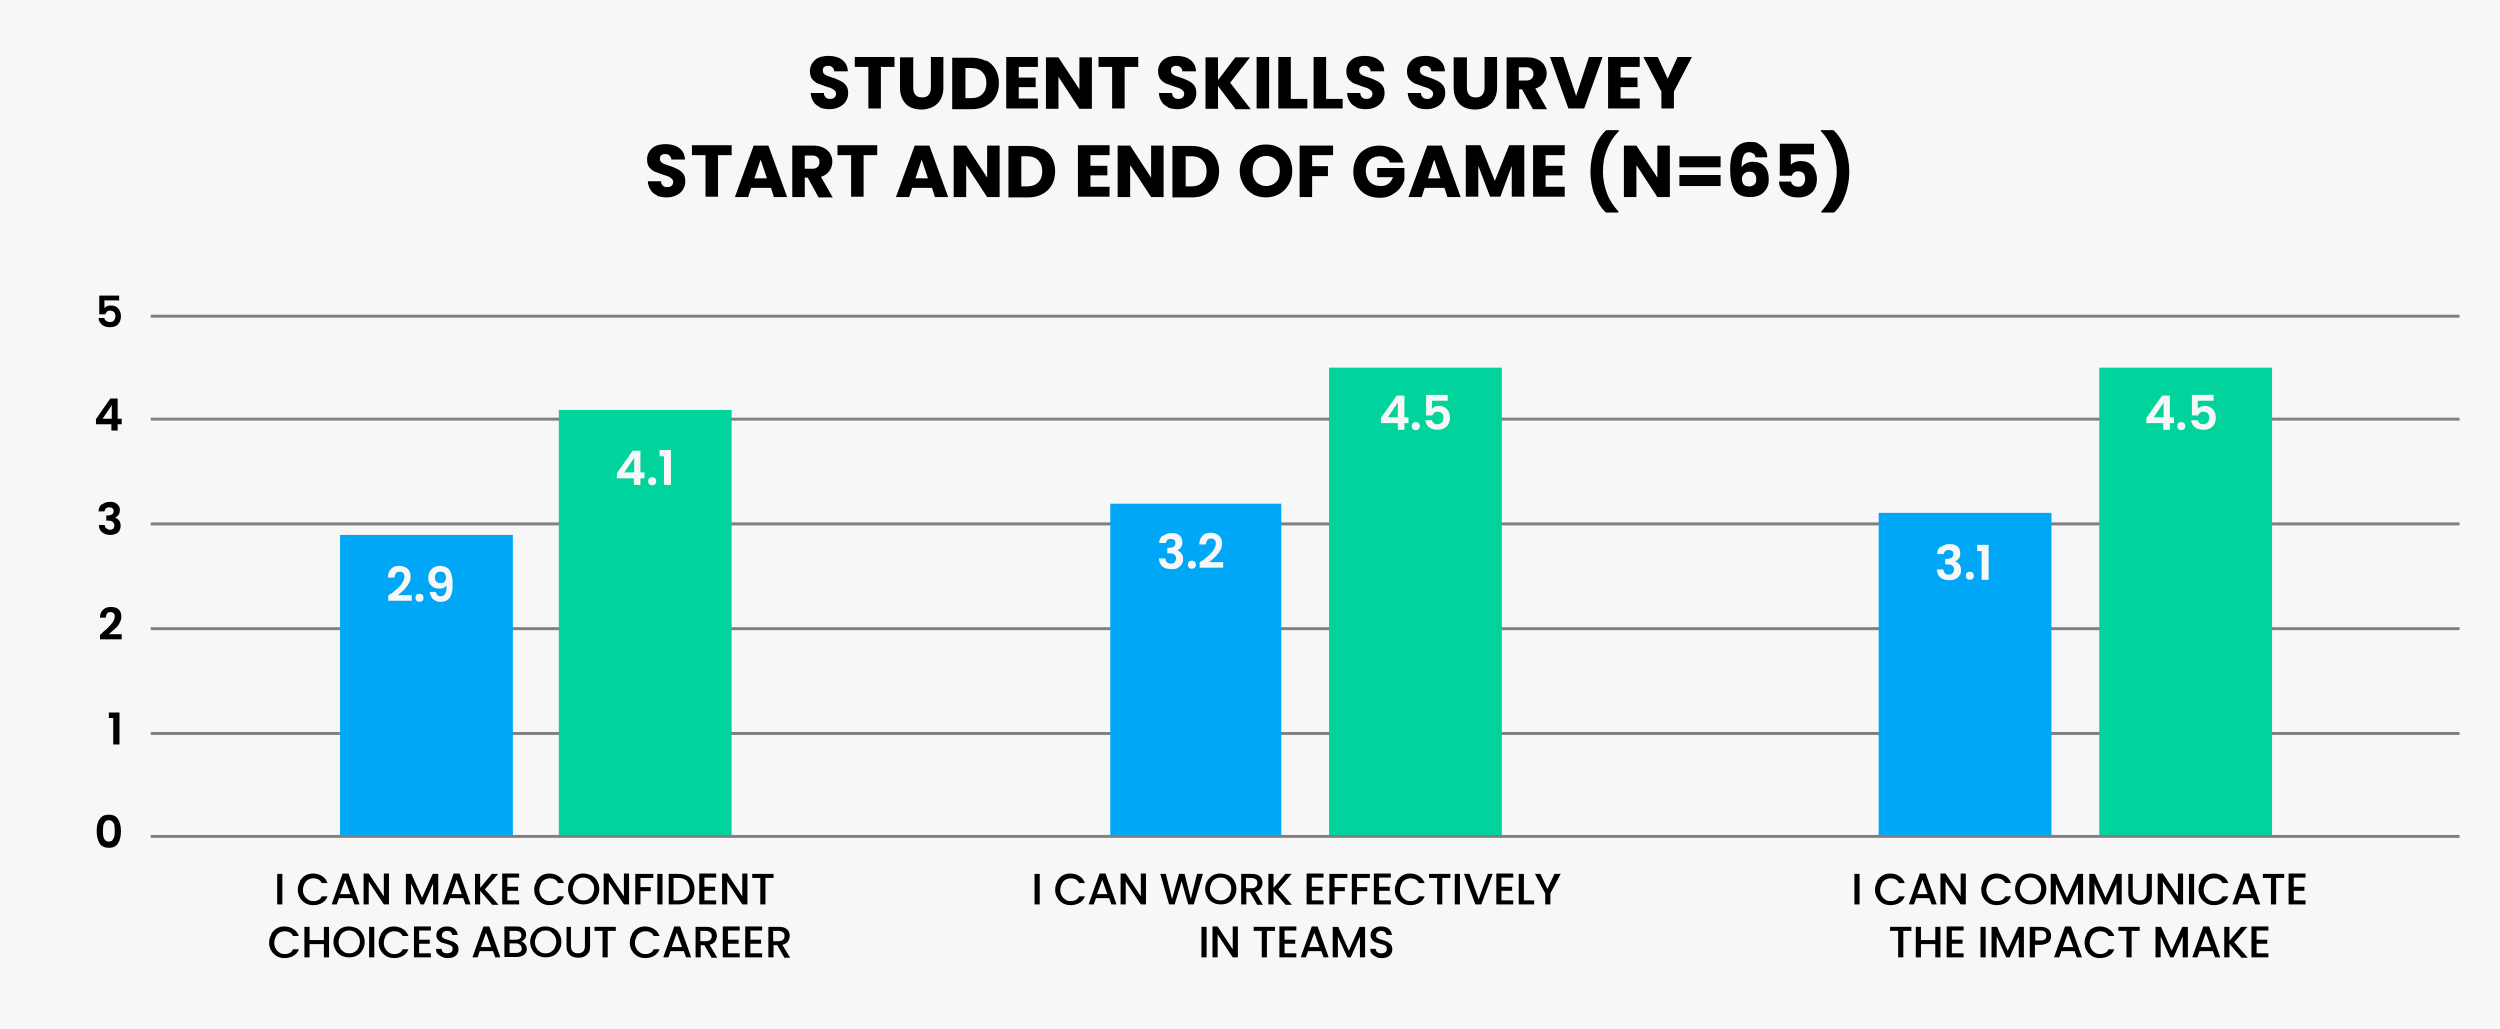 <svg width="680" height="280" viewBox="0 0 680 280" fill="none" xmlns="http://www.w3.org/2000/svg">
<rect x="0" y="0" width="680" height="280" fill="#333333" stroke="none"/>
<g clip-path="url(#clip0_179_6023)">
<path d="M680 0H0V280H680V0Z" fill="#F7F7F7"/>
<path d="M223.2 29.2C222.4 28.9 221.7 28.4 221.3 27.7C220.8 27 220.6 26.3 220.5 25.3H224.1C224.1 25.8 224.3 26.2 224.6 26.5C224.9 26.8 225.3 26.9 225.8 26.9C226.3 26.9 226.7 26.8 227 26.5C227.3 26.2 227.4 25.9 227.4 25.5C227.4 25.1 227.3 24.9 227 24.6C226.8 24.4 226.5 24.2 226.1 24C225.8 23.9 225.3 23.7 224.6 23.5C223.7 23.2 223 22.9 222.4 22.7C221.8 22.4 221.3 22 220.9 21.5C220.5 21 220.3 20.2 220.3 19.4C220.3 18.1 220.8 17.1 221.7 16.3C222.6 15.5 223.9 15.2 225.4 15.2C226.9 15.2 228.2 15.6 229.1 16.3C230 17 230.6 18.1 230.6 19.4H226.9C226.9 18.9 226.7 18.6 226.4 18.3C226.1 18 225.7 17.9 225.2 17.9C224.7 17.9 224.5 18 224.2 18.2C223.9 18.4 223.8 18.7 223.8 19.2C223.8 19.7 224 20 224.4 20.3C224.8 20.6 225.5 20.8 226.4 21.1C227.3 21.4 228 21.7 228.6 22C229.2 22.3 229.7 22.7 230.1 23.2C230.5 23.7 230.7 24.4 230.7 25.3C230.7 26.2 230.5 26.8 230.1 27.5C229.7 28.2 229.1 28.7 228.3 29.1C227.5 29.5 226.6 29.7 225.6 29.7C224.6 29.7 223.7 29.5 222.8 29.2H223.2Z" fill="black"/>
<path d="M243.3 15.5V18.2H239.6V29.5H236.2V18.2H232.5V15.5H243.4H243.3Z" fill="black"/>
<path d="M248.4 15.5V23.9C248.4 24.7 248.6 25.4 249 25.8C249.4 26.3 250 26.5 250.8 26.5C251.6 26.5 252.2 26.3 252.6 25.8C253 25.3 253.2 24.7 253.2 23.9V15.5H256.6V23.9C256.6 25.2 256.3 26.2 255.8 27.1C255.3 28 254.6 28.6 253.7 29.1C252.8 29.5 251.8 29.8 250.7 29.8C249.6 29.8 248.6 29.6 247.7 29.2C246.8 28.8 246.1 28.1 245.6 27.2C245.1 26.3 244.8 25.3 244.8 24V15.6H248.2L248.4 15.5Z" fill="black"/>
<path d="M268.2 16.4C269.3 17 270.2 17.8 270.8 18.9C271.4 20 271.7 21.2 271.7 22.6C271.7 24 271.4 25.2 270.8 26.3C270.2 27.4 269.3 28.2 268.2 28.8C267.1 29.4 265.8 29.7 264.3 29.7H259V15.7H264.3C265.8 15.7 267.1 16 268.2 16.6V16.4ZM267.2 25.6C267.9 24.9 268.3 23.9 268.3 22.6C268.3 21.3 267.9 20.3 267.2 19.6C266.5 18.9 265.5 18.5 264.2 18.5H262.6V26.7H264.2C265.5 26.7 266.5 26.3 267.2 25.6Z" fill="black"/>
<path d="M277.1 18.3V21.1H281.7V23.7H277.1V26.8H282.3V29.5H273.7V15.5H282.3V18.2H277.1V18.3Z" fill="black"/>
<path d="M297 29.6H293.6L287.9 20.9V29.6H284.5V15.6H287.9L293.6 24.3V15.6H297V29.6Z" fill="black"/>
<path d="M309.6 15.5V18.2H305.9V29.5H302.5V18.2H298.8V15.5H309.7H309.6Z" fill="black"/>
<path d="M317.9 29.2C317.1 28.9 316.4 28.4 316 27.7C315.5 27 315.3 26.3 315.2 25.3H318.8C318.8 25.8 319 26.2 319.3 26.5C319.6 26.8 320 26.9 320.5 26.9C321 26.9 321.4 26.8 321.7 26.5C322 26.2 322.1 25.9 322.1 25.5C322.1 25.1 322 24.9 321.7 24.6C321.5 24.4 321.2 24.2 320.8 24C320.5 23.9 320 23.7 319.3 23.5C318.4 23.2 317.7 22.9 317.1 22.7C316.5 22.4 316 22 315.6 21.5C315.2 21 315 20.2 315 19.4C315 18.1 315.5 17.1 316.4 16.3C317.3 15.5 318.6 15.2 320.1 15.2C321.6 15.2 322.9 15.6 323.8 16.3C324.7 17 325.3 18.1 325.3 19.4H321.6C321.6 18.9 321.4 18.6 321.1 18.3C320.8 18 320.4 17.9 319.9 17.9C319.4 17.9 319.2 18 318.9 18.2C318.6 18.4 318.5 18.7 318.5 19.2C318.5 19.7 318.7 20 319.1 20.3C319.5 20.6 320.2 20.8 321.1 21.1C322 21.4 322.7 21.7 323.3 22C323.9 22.3 324.4 22.7 324.8 23.2C325.2 23.7 325.4 24.4 325.4 25.3C325.4 26.2 325.2 26.8 324.8 27.5C324.4 28.2 323.8 28.7 323 29.1C322.2 29.5 321.3 29.7 320.3 29.7C319.3 29.7 318.4 29.5 317.5 29.2H317.9Z" fill="black"/>
<path d="M336 29.6L331.3 23.4V29.6H327.9V15.6H331.3V21.8L336 15.6H340L334.6 22.5L340.2 29.7H336V29.6Z" fill="black"/>
<path d="M345.2 15.5V29.5H341.8V15.5H345.2Z" fill="black"/>
<path d="M351.1 26.9H355.6V29.5H347.7V15.5H351.1V26.9Z" fill="black"/>
<path d="M360.7 26.9H365.2V29.5H357.3V15.5H360.7V26.9Z" fill="black"/>
<path d="M369.1 29.2C368.3 28.9 367.6 28.4 367.2 27.7C366.7 27 366.5 26.3 366.4 25.3H370C370 25.8 370.2 26.2 370.5 26.5C370.8 26.8 371.2 26.9 371.7 26.9C372.2 26.9 372.6 26.8 372.9 26.5C373.2 26.2 373.3 25.9 373.3 25.5C373.3 25.1 373.2 24.9 372.9 24.6C372.7 24.4 372.4 24.2 372 24C371.7 23.9 371.2 23.7 370.5 23.5C369.6 23.2 368.9 22.9 368.3 22.7C367.7 22.4 367.2 22 366.8 21.5C366.4 21 366.2 20.2 366.2 19.4C366.2 18.1 366.7 17.1 367.6 16.3C368.5 15.5 369.8 15.2 371.3 15.2C372.8 15.2 374.1 15.6 375 16.3C375.9 17 376.5 18.1 376.5 19.4H372.8C372.8 18.9 372.6 18.6 372.3 18.3C372 18 371.6 17.9 371.1 17.9C370.6 17.9 370.4 18 370.1 18.2C369.8 18.4 369.7 18.7 369.7 19.2C369.7 19.7 369.9 20 370.3 20.3C370.7 20.6 371.4 20.8 372.3 21.1C373.2 21.4 373.9 21.7 374.5 22C375.1 22.3 375.6 22.7 376 23.2C376.4 23.7 376.6 24.4 376.6 25.3C376.6 26.2 376.4 26.8 376 27.5C375.6 28.2 375 28.7 374.2 29.1C373.4 29.5 372.5 29.7 371.5 29.7C370.5 29.7 369.6 29.5 368.7 29.2H369.1Z" fill="black"/>
<path d="M385.6 29.2C384.8 28.9 384.1 28.4 383.7 27.7C383.2 27 383 26.3 382.9 25.3H386.5C386.5 25.8 386.7 26.2 387 26.5C387.3 26.8 387.7 26.9 388.2 26.9C388.7 26.9 389.1 26.8 389.4 26.5C389.7 26.2 389.8 25.9 389.8 25.5C389.8 25.1 389.7 24.9 389.4 24.6C389.2 24.4 388.9 24.2 388.5 24C388.2 23.9 387.7 23.7 387 23.5C386.1 23.2 385.4 22.9 384.8 22.7C384.2 22.4 383.7 22 383.3 21.5C382.9 21 382.7 20.2 382.7 19.4C382.7 18.1 383.2 17.1 384.1 16.3C385 15.5 386.3 15.2 387.8 15.2C389.3 15.2 390.6 15.6 391.5 16.3C392.4 17 393 18.1 393 19.4H389.3C389.3 18.9 389.1 18.6 388.8 18.3C388.5 18 388.1 17.9 387.6 17.9C387.1 17.9 386.9 18 386.6 18.2C386.3 18.4 386.2 18.7 386.2 19.2C386.2 19.7 386.4 20 386.8 20.3C387.2 20.6 387.9 20.8 388.8 21.1C389.7 21.4 390.4 21.7 391 22C391.6 22.3 392.1 22.7 392.5 23.2C392.9 23.7 393.1 24.4 393.1 25.3C393.1 26.2 392.9 26.8 392.5 27.5C392.1 28.2 391.5 28.7 390.7 29.1C389.9 29.5 389 29.7 388 29.7C387 29.7 386.1 29.5 385.2 29.2H385.6Z" fill="black"/>
<path d="M399 15.5V23.9C399 24.7 399.2 25.4 399.6 25.8C400 26.3 400.6 26.5 401.4 26.5C402.2 26.5 402.8 26.3 403.2 25.8C403.6 25.3 403.8 24.7 403.8 23.9V15.5H407.2V23.9C407.2 25.2 406.9 26.2 406.4 27.1C405.9 28 405.2 28.6 404.3 29.1C403.4 29.5 402.4 29.8 401.3 29.8C400.2 29.8 399.2 29.6 398.3 29.2C397.4 28.8 396.7 28.1 396.2 27.2C395.7 26.3 395.4 25.3 395.4 24V15.6H398.8L399 15.5Z" fill="black"/>
<path d="M416.9 29.6L414 24.3H413.2V29.6H409.8V15.6H415.5C416.6 15.6 417.5 15.8 418.3 16.2C419.1 16.6 419.7 17.1 420.1 17.8C420.5 18.5 420.7 19.2 420.7 20C420.7 20.8 420.4 21.8 419.9 22.5C419.4 23.2 418.6 23.8 417.6 24.1L420.8 29.7H416.9V29.6ZM413.1 21.9H415.2C415.8 21.9 416.3 21.7 416.6 21.4C416.9 21.1 417.1 20.7 417.1 20.1C417.1 19.5 416.9 19.1 416.6 18.8C416.3 18.5 415.8 18.3 415.2 18.3H413.1V21.8V21.9Z" fill="black"/>
<path d="M435.9 15.5L430.9 29.5H426.6L421.6 15.5H425.2L428.7 26.1L432.2 15.5H435.8H435.9Z" fill="black"/>
<path d="M440.8 18.3V21.1H445.4V23.7H440.8V26.8H446V29.5H437.4V15.5H446V18.2H440.8V18.3Z" fill="black"/>
<path d="M460.2 15.5L455.3 24.9V29.5H451.9V24.9L447 15.5H450.9L453.6 21.4L456.3 15.5H460.1H460.2Z" fill="black"/>
<path d="M178.9 53.2C178.1 52.9 177.4 52.4 177 51.7C176.5 51 176.3 50.3 176.2 49.3H179.8C179.8 49.8 180 50.2 180.3 50.5C180.6 50.8 181 50.9 181.5 50.9C182 50.9 182.4 50.8 182.7 50.5C183 50.2 183.1 49.9 183.1 49.5C183.1 49.1 183 48.9 182.7 48.6C182.5 48.4 182.2 48.2 181.8 48C181.5 47.9 181 47.7 180.3 47.5C179.4 47.2 178.7 46.9 178.1 46.7C177.5 46.4 177 46 176.6 45.5C176.2 45 176 44.2 176 43.4C176 42.1 176.5 41.1 177.4 40.3C178.3 39.5 179.6 39.2 181.1 39.2C182.6 39.2 183.9 39.6 184.8 40.3C185.7 41 186.3 42.1 186.3 43.4H182.6C182.6 42.9 182.4 42.6 182.1 42.3C181.8 42 181.4 41.9 180.9 41.9C180.4 41.9 180.2 42 179.9 42.2C179.6 42.4 179.5 42.7 179.5 43.2C179.5 43.7 179.7 44 180.1 44.3C180.5 44.6 181.2 44.8 182.1 45.1C183 45.4 183.7 45.7 184.3 46C184.9 46.3 185.4 46.7 185.8 47.2C186.2 47.7 186.4 48.4 186.4 49.3C186.4 50.2 186.2 50.8 185.8 51.5C185.4 52.2 184.8 52.7 184 53.1C183.2 53.5 182.3 53.7 181.3 53.7C180.3 53.7 179.4 53.5 178.5 53.2H178.9Z" fill="black"/>
<path d="M199 39.5V42.2H195.3V53.5H191.9V42.2H188.2V39.5H199.1H199Z" fill="black"/>
<path d="M209.5 51.1H204.3L203.5 53.6H199.9L205 39.6H209L214.1 53.6H210.5L209.7 51.1H209.5ZM208.6 48.5L206.9 43.4L205.2 48.5H208.7H208.6Z" fill="black"/>
<path d="M222.6 53.6L219.7 48.3H218.9V53.6H215.5V39.6H221.2C222.3 39.6 223.2 39.8 224 40.2C224.8 40.6 225.4 41.1 225.8 41.8C226.2 42.5 226.4 43.2 226.4 44C226.4 44.8 226.1 45.8 225.6 46.5C225.1 47.2 224.3 47.8 223.3 48.1L226.5 53.7H222.6V53.6ZM218.9 45.9H221C221.6 45.9 222.1 45.7 222.4 45.4C222.7 45.1 222.9 44.7 222.9 44.1C222.9 43.5 222.7 43.1 222.4 42.8C222.1 42.5 221.6 42.3 221 42.3H218.9V45.8V45.9Z" fill="black"/>
<path d="M238.6 39.5V42.2H234.9V53.5H231.5V42.2H227.8V39.5H238.7H238.6Z" fill="black"/>
<path d="M253.3 51.1H248.1L247.3 53.6H243.7L248.8 39.6H252.8L257.9 53.6H254.3L253.5 51.1H253.3ZM252.4 48.5L250.7 43.4L249 48.5H252.5H252.4Z" fill="black"/>
<path d="M271.9 53.6H268.5L262.8 44.9V53.6H259.4V39.6H262.8L268.5 48.3V39.6H271.9V53.6Z" fill="black"/>
<path d="M283.5 40.4C284.6 41 285.5 41.8 286.1 42.9C286.7 44 287 45.2 287 46.6C287 48 286.7 49.2 286.1 50.3C285.5 51.4 284.6 52.2 283.5 52.8C282.4 53.4 281.1 53.7 279.6 53.7H274.3V39.7H279.6C281.1 39.7 282.4 40 283.5 40.6V40.4ZM282.4 49.6C283.1 48.9 283.5 47.9 283.5 46.6C283.5 45.3 283.1 44.3 282.4 43.6C281.7 42.9 280.7 42.5 279.4 42.5H277.8V50.7H279.4C280.7 50.7 281.7 50.3 282.4 49.6Z" fill="black"/>
<path d="M296.6 42.3V45.1H301.2V47.7H296.6V50.8H301.8V53.5H293.2V39.5H301.8V42.2H296.6V42.3Z" fill="black"/>
<path d="M316.5 53.6H313.1L307.4 44.9V53.6H304V39.6H307.4L313.1 48.3V39.6H316.5V53.6Z" fill="black"/>
<path d="M328.1 40.4C329.2 41 330.1 41.8 330.7 42.9C331.3 44 331.6 45.2 331.6 46.6C331.6 48 331.3 49.2 330.7 50.3C330.1 51.4 329.2 52.2 328.1 52.8C327 53.4 325.7 53.7 324.2 53.7H318.9V39.7H324.2C325.7 39.7 327 40 328.1 40.6V40.4ZM327.1 49.6C327.8 48.9 328.2 47.9 328.2 46.6C328.2 45.3 327.8 44.3 327.1 43.6C326.4 42.9 325.4 42.5 324.1 42.5H322.5V50.7H324.1C325.4 50.7 326.4 50.3 327.1 49.6Z" fill="black"/>
<path d="M340.8 52.8C339.7 52.2 338.8 51.3 338.2 50.2C337.6 49.1 337.2 47.9 337.2 46.5C337.2 45.1 337.5 43.9 338.2 42.8C338.8 41.7 339.7 40.9 340.8 40.2C341.9 39.5 343.1 39.3 344.4 39.3C345.7 39.3 346.9 39.6 348 40.2C349.1 40.8 350 41.7 350.6 42.8C351.2 43.9 351.5 45.1 351.5 46.5C351.5 47.9 351.2 49.1 350.5 50.2C349.9 51.3 349 52.2 347.9 52.8C346.8 53.4 345.6 53.7 344.3 53.7C343 53.7 341.8 53.4 340.7 52.8H340.8ZM347.1 49.5C347.8 48.8 348.1 47.8 348.1 46.5C348.1 45.2 347.8 44.3 347.1 43.5C346.4 42.8 345.5 42.4 344.4 42.4C343.3 42.4 342.4 42.8 341.7 43.5C341 44.2 340.7 45.2 340.7 46.5C340.7 47.8 341 48.7 341.7 49.5C342.4 50.2 343.3 50.6 344.4 50.6C345.5 50.6 346.4 50.2 347.1 49.5Z" fill="black"/>
<path d="M362.6 39.5V42.2H356.9V45.2H361.2V47.9H356.9V53.6H353.5V39.6H362.6V39.5Z" fill="black"/>
<path d="M378 44C377.7 43.5 377.4 43.2 376.9 42.9C376.4 42.6 375.9 42.5 375.2 42.5C374.1 42.5 373.2 42.9 372.5 43.6C371.8 44.3 371.5 45.3 371.5 46.5C371.5 47.7 371.9 48.8 372.6 49.5C373.3 50.2 374.3 50.6 375.5 50.6C376.7 50.6 377 50.4 377.6 50C378.2 49.6 378.6 49 378.9 48.2H374.6V45.7H382V48.9C381.7 49.8 381.3 50.5 380.7 51.3C380.1 52 379.3 52.6 378.4 53.1C377.5 53.6 376.4 53.8 375.2 53.8C374 53.8 372.6 53.5 371.5 52.9C370.4 52.3 369.6 51.4 369 50.4C368.4 49.3 368.1 48.1 368.1 46.7C368.1 45.3 368.4 44.1 369 43C369.6 41.9 370.4 41.1 371.5 40.5C372.6 39.9 373.8 39.6 375.2 39.6C376.6 39.6 378.3 40 379.4 40.8C380.6 41.6 381.3 42.7 381.7 44.2H377.9L378 44Z" fill="black"/>
<path d="M392.7 51.1H387.5L386.7 53.6H383.1L388.2 39.6H392.2L397.3 53.6H393.7L392.9 51.1H392.7ZM391.8 48.5L390.1 43.4L388.4 48.5H391.9H391.8Z" fill="black"/>
<path d="M414.6 39.5V53.5H411.2V45.1L408.1 53.5H405.3L402.1 45.1V53.5H398.7V39.5H402.7L406.6 49.2L410.5 39.5H414.5H414.6Z" fill="black"/>
<path d="M420.4 42.3V45.1H425V47.7H420.4V50.8H425.6V53.5H417V39.5H425.6V42.2H420.4V42.3Z" fill="black"/>
<path d="M433.7 53C433 51 432.6 48.9 432.6 46.7C432.6 44.5 433 42.3 433.7 40.3C434.4 38.3 435.5 36.7 436.9 35.4H440.3V35.7C438.9 37.1 437.8 38.8 437.1 40.7C436.3 42.6 436 44.6 436 46.7C436 48.8 436.4 50.7 437.1 52.6C437.8 54.5 438.9 56.1 440.2 57.5V57.8H436.8C435.5 56.6 434.5 55 433.8 53H433.7Z" fill="black"/>
<path d="M454.2 53.6H450.8L445.1 44.9V53.6H441.7V39.6H445.1L450.8 48.3V39.6H454.2V53.6Z" fill="black"/>
<path d="M468 42.5V45.5H456.8V42.5H468ZM468 47.6V50.6H456.8V47.6H468Z" fill="black"/>
<path d="M476.9 41.8C476.6 41.6 476.3 41.4 475.8 41.4C475 41.4 474.5 41.7 474.2 42.4C473.9 43.1 473.7 44.1 473.7 45.5C474 45 474.4 44.7 475 44.4C475.6 44.1 476.2 44 476.8 44C478.1 44 479.2 44.4 479.9 45.2C480.7 46 481.1 47.2 481.1 48.7C481.1 50.2 480.9 50.5 480.5 51.3C480.1 52 479.5 52.6 478.8 53C478 53.4 477.2 53.6 476.1 53.6C474 53.6 472.6 53 471.8 51.7C471 50.4 470.6 48.6 470.6 46.1C470.6 43.6 471 41.7 471.9 40.5C472.8 39.3 474.1 38.6 476 38.6C477.9 38.6 477.8 38.8 478.5 39.2C479.2 39.6 479.7 40.1 480.1 40.7C480.5 41.3 480.7 42 480.7 42.8H477.5C477.4 42.3 477.2 41.9 476.9 41.7V41.8ZM474.4 47.3C474 47.6 473.8 48.1 473.8 48.7C473.8 49.3 474 49.8 474.3 50.2C474.7 50.6 475.2 50.7 475.8 50.7C476.4 50.7 476.8 50.5 477.2 50.2C477.6 49.9 477.7 49.4 477.7 48.7C477.7 48 477.5 47.6 477.2 47.2C476.9 46.8 476.4 46.7 475.8 46.7C475.2 46.7 474.8 46.9 474.4 47.2V47.3Z" fill="black"/>
<path d="M493.3 42H487.1V44.8C487.4 44.5 487.7 44.3 488.2 44.1C488.7 43.9 489.2 43.8 489.8 43.8C490.8 43.8 491.6 44 492.3 44.5C493 45 493.4 45.5 493.7 46.3C494 47.1 494.2 47.8 494.2 48.6C494.2 50.2 493.8 51.4 492.9 52.3C492 53.2 490.8 53.7 489.2 53.7C487.6 53.7 487.2 53.5 486.4 53.2C485.6 52.8 485 52.3 484.6 51.7C484.2 51.1 483.9 50.3 483.9 49.4H487.2C487.2 49.8 487.5 50.2 487.8 50.4C488.1 50.6 488.5 50.8 489.1 50.8C489.7 50.8 490.2 50.6 490.5 50.2C490.8 49.8 491 49.3 491 48.6C491 47.9 490.8 47.4 490.5 47.1C490.2 46.8 489.7 46.6 489.1 46.6C488.5 46.6 488.3 46.7 488 46.9C487.7 47.1 487.5 47.4 487.4 47.8H484.1V39.1H493.4V42.1L493.3 42Z" fill="black"/>
<path d="M495.4 57.8V57.5C496.7 56.1 497.8 54.5 498.5 52.6C499.2 50.7 499.6 48.7 499.6 46.7C499.6 44.7 499.2 42.7 498.5 40.7C497.7 38.8 496.7 37.1 495.3 35.7V35.4H498.7C500.1 36.7 501.1 38.3 501.9 40.3C502.6 42.3 503 44.4 503 46.7C503 49 502.6 51.1 501.9 53C501.2 55 500.2 56.6 498.9 57.8H495.5H495.4Z" fill="black"/>
<path d="M41 86H669M41 114H669M41 142.5H669M41 171H669M41 199.5H669" stroke="#808080" stroke-width="0.8" stroke-linejoin="round"/>
<path d="M511 139.5H558V227.5H511V139.5ZM302 137H348.5V227.5H302V137ZM92.5 145.5H139.5V227.5H92.5V145.5Z" fill="#00A7F7"/>
<path d="M571 100H618V227.5H571V100ZM361.5 100H408.5V227.5H361.5V100ZM152 111.5H199V227.5H152V111.5Z" fill="#00D49C"/>
<path d="M41 227.5H669" stroke="#808080" stroke-width="0.8" stroke-linejoin="round"/>
<path d="M27.1 222.8C27.6 222 28.4 221.6 29.6 221.6C30.8 221.6 31.6 222 32.1 222.8C32.6 223.6 32.9 224.7 32.9 226.1C32.9 227.5 32.6 228.6 32.1 229.4C31.6 230.2 30.8 230.6 29.6 230.6C28.4 230.6 27.6 230.2 27.1 229.4C26.6 228.6 26.3 227.5 26.3 226.1C26.3 224.7 26.5 223.6 27.1 222.8ZM31.1 224.5C31.1 224.1 30.9 223.8 30.6 223.5C30.4 223.2 30 223.1 29.6 223.1C29.2 223.1 28.8 223.2 28.6 223.5C28.4 223.8 28.2 224.1 28.1 224.5C28.1 224.9 28 225.4 28 226C28 226.6 28 227.1 28.1 227.5C28.2 227.9 28.3 228.2 28.6 228.5C28.8 228.8 29.2 228.9 29.6 228.9C30 228.9 30.4 228.8 30.6 228.5C30.8 228.2 31 227.9 31.1 227.5C31.2 227.1 31.2 226.6 31.2 226C31.2 225.4 31.2 224.9 31.1 224.5Z" fill="black"/>
<path d="M29.6 195.3V193.8H32.5V202.5H30.8V195.3H29.6Z" fill="black"/>
<path d="M27.8 172.1C28.6 171.5 29.2 170.9 29.6 170.5C30 170.1 30.4 169.6 30.7 169.2C31 168.7 31.2 168.3 31.2 167.8C31.2 167.3 31.2 167.1 30.9 166.8C30.7 166.6 30.4 166.5 30 166.5C29.6 166.5 29.3 166.6 29.1 166.9C28.9 167.2 28.8 167.5 28.8 168H27.2C27.2 167 27.5 166.3 28.1 165.8C28.6 165.3 29.3 165.1 30.2 165.1C31.1 165.1 31.8 165.3 32.3 165.8C32.8 166.3 33 166.9 33 167.7C33 168.5 32.8 168.9 32.5 169.5C32.2 170.1 31.8 170.6 31.3 171C30.8 171.4 30.3 171.9 29.6 172.5H33.1V173.9H27.2V172.7L27.8 172.2V172.1Z" fill="black"/>
<path d="M27.8 137.2C28.3 136.8 29 136.5 29.9 136.5C30.8 136.5 31 136.6 31.4 136.8C31.8 137 32.1 137.3 32.3 137.6C32.5 137.9 32.6 138.3 32.6 138.8C32.6 139.3 32.5 139.7 32.2 140.1C31.9 140.4 31.6 140.7 31.3 140.8C31.8 141 32.1 141.2 32.4 141.6C32.7 142 32.8 142.4 32.8 143C32.8 143.6 32.7 143.9 32.5 144.3C32.3 144.7 32 145 31.5 145.2C31 145.4 30.6 145.5 30 145.5C29.1 145.5 28.4 145.3 27.8 144.8C27.2 144.3 26.9 143.7 26.9 142.8H28.5C28.5 143.2 28.6 143.5 28.9 143.7C29.2 143.9 29.5 144.1 29.9 144.1C30.3 144.1 30.6 144 30.8 143.8C31 143.6 31.1 143.3 31.1 142.9C31.1 142.5 30.9 142.1 30.6 141.9C30.3 141.7 29.8 141.6 29.2 141.6H28.9V140.2H29.2C30.3 140.2 30.9 139.8 30.9 139.1C30.9 138.4 30.8 138.5 30.6 138.3C30.4 138.1 30.1 138 29.7 138C29.3 138 29 138.1 28.8 138.3C28.6 138.5 28.5 138.8 28.4 139.1H26.8C26.8 138.3 27.1 137.7 27.6 137.2H27.8Z" fill="black"/>
<path d="M26.1 115.3V114L30 108.4H32V113.9H33.1V115.4H32V117.1H30.3V115.4H26.1V115.3ZM30.4 110.2L27.9 113.9H30.4V110.2Z" fill="black"/>
<path d="M32.3 81.7H28.4V83.8C28.6 83.6 28.8 83.4 29.1 83.3C29.4 83.2 29.7 83.1 30.1 83.1C30.7 83.1 31.3 83.2 31.7 83.5C32.1 83.8 32.4 84.1 32.6 84.6C32.8 85 32.9 85.5 32.9 86C32.9 86.9 32.6 87.7 32.1 88.2C31.6 88.8 30.8 89 29.9 89C29 89 28.3 88.8 27.7 88.3C27.2 87.8 26.8 87.2 26.8 86.5H28.4C28.4 86.8 28.6 87.1 28.9 87.3C29.2 87.5 29.5 87.6 29.9 87.6C30.3 87.6 30.7 87.5 31 87.2C31.2 86.9 31.4 86.5 31.4 86C31.4 85.5 31.3 85.1 31 84.9C30.8 84.6 30.4 84.5 29.9 84.5C29.4 84.5 29.3 84.5 29.1 84.8C28.9 85.1 28.7 85.2 28.6 85.5H27V80.4H32.4V81.9L32.3 81.7Z" fill="black"/>
<path d="M76.8 237.7V246H75.4V237.7H76.8Z" fill="black"/>
<path d="M81.6 239.6C82 239 82.5 238.4 83.1 238.1C83.8 237.7 84.5 237.6 85.2 237.6C85.9 237.6 86.9 237.8 87.6 238.3C88.3 238.7 88.8 239.4 89.1 240.2H87.5C87.3 239.8 87 239.4 86.6 239.2C86.2 239 85.8 238.9 85.3 238.9C84.8 238.9 84.3 239 83.8 239.3C83.4 239.5 83 239.9 82.8 240.4C82.6 240.9 82.4 241.4 82.4 242C82.4 242.6 82.5 243.2 82.8 243.6C83 244.1 83.4 244.4 83.8 244.7C84.2 245 84.7 245.1 85.3 245.1C85.9 245.1 86.2 245 86.6 244.8C87 244.6 87.3 244.3 87.5 243.8H89.1C88.8 244.6 88.3 245.2 87.6 245.6C86.9 246 86.1 246.2 85.2 246.2C84.3 246.2 83.7 246 83.1 245.7C82.5 245.3 81.9 244.8 81.6 244.2C81.2 243.6 81 242.8 81 242C81 241.2 81.2 240.5 81.6 239.8V239.6Z" fill="black"/>
<path d="M95.7 244.3H92.2L91.6 246H90.2L93.2 237.6H94.8L97.8 246H96.4L95.8 244.3H95.7ZM95.3 243.2L93.9 239.3L92.5 243.2H95.2H95.3Z" fill="black"/>
<path d="M105.8 246H104.4L100.3 239.8V246H98.9V237.6H100.3L104.4 243.8V237.6H105.8V246Z" fill="black"/>
<path d="M119.2 237.7V246H117.8V240.3L115.3 246H114.4L111.8 240.3V246H110.4V237.7H111.9L114.8 244.2L117.7 237.7H119.2Z" fill="black"/>
<path d="M125.9 244.3H122.4L121.8 246H120.4L123.4 237.6H125L128 246H126.6L126 244.3H125.9ZM125.6 243.2L124.2 239.3L122.8 243.2H125.5H125.6Z" fill="black"/>
<path d="M133.8 246L130.6 242.3V246H129.2V237.7H130.6V241.5L133.8 237.7H135.5L131.9 241.9L135.6 246.1H133.8V246Z" fill="black"/>
<path d="M138 238.8V241.2H140.9V242.3H138V244.9H141.2V246H136.6V237.6H141.2V238.7H138V238.8Z" fill="black"/>
<path d="M145.9 239.6C146.3 239 146.8 238.4 147.4 238.1C148.1 237.7 148.8 237.6 149.5 237.6C150.2 237.6 151.2 237.8 151.9 238.3C152.6 238.7 153.1 239.4 153.4 240.2H151.8C151.6 239.8 151.3 239.4 150.9 239.2C150.5 239 150.1 238.9 149.6 238.9C149.1 238.9 148.6 239 148.1 239.3C147.7 239.5 147.3 239.9 147.1 240.4C146.9 240.9 146.7 241.4 146.7 242C146.7 242.6 146.8 243.2 147.1 243.6C147.3 244.1 147.7 244.4 148.1 244.7C148.5 245 149 245.1 149.6 245.1C150.2 245.1 150.5 245 150.9 244.8C151.3 244.6 151.6 244.3 151.8 243.8H153.4C153.1 244.6 152.6 245.2 151.9 245.6C151.2 246 150.4 246.2 149.5 246.2C148.6 246.2 148 246 147.4 245.7C146.8 245.3 146.2 244.8 145.9 244.2C145.5 243.6 145.3 242.8 145.3 242C145.3 241.2 145.5 240.5 145.9 239.8V239.6Z" fill="black"/>
<path d="M156.6 245.5C155.9 245.1 155.4 244.6 155.1 244C154.7 243.3 154.5 242.6 154.5 241.8C154.5 241 154.7 240.3 155.1 239.6C155.5 239 156 238.4 156.6 238.1C157.3 237.7 158 237.6 158.7 237.6C159.4 237.6 160.2 237.8 160.9 238.1C161.6 238.5 162.1 239 162.4 239.6C162.8 240.2 163 241 163 241.8C163 242.6 162.8 243.4 162.4 244C162 244.7 161.5 245.2 160.9 245.5C160.3 245.8 159.5 246 158.7 246C157.9 246 157.2 245.8 156.6 245.5ZM160.2 244.5C160.6 244.2 161 243.9 161.2 243.4C161.4 242.9 161.6 242.4 161.6 241.8C161.6 241.2 161.5 240.6 161.2 240.2C160.9 239.8 160.6 239.4 160.2 239.1C159.8 238.9 159.3 238.7 158.7 238.7C158.1 238.7 157.7 238.8 157.2 239.1C156.7 239.4 156.4 239.7 156.2 240.2C156 240.7 155.8 241.2 155.8 241.8C155.8 242.4 155.9 243 156.2 243.4C156.4 243.9 156.8 244.2 157.2 244.5C157.6 244.8 158.1 244.9 158.7 244.9C159.3 244.9 159.7 244.8 160.2 244.5Z" fill="black"/>
<path d="M171.1 246H169.7L165.6 239.8V246H164.2V237.6H165.6L169.7 243.8V237.6H171.1V246Z" fill="black"/>
<path d="M177.7 237.7V238.8H174.2V241.3H177V242.4H174.2V246H172.8V237.7H177.7Z" fill="black"/>
<path d="M180.2 237.7V246H178.8V237.7H180.2Z" fill="black"/>
<path d="M186.9 238.2C187.6 238.5 188.1 239 188.4 239.7C188.8 240.3 188.9 241.1 188.9 241.9C188.9 242.7 188.7 243.5 188.4 244.1C188 244.7 187.5 245.2 186.9 245.5C186.3 245.8 185.5 246 184.6 246H181.9V237.7H184.6C185.5 237.7 186.3 237.9 186.9 238.2ZM186.8 244.1C187.3 243.6 187.6 242.8 187.6 241.9C187.6 241 187.3 240.2 186.8 239.6C186.3 239.1 185.5 238.8 184.6 238.8H183.2V244.9H184.6C185.6 244.9 186.3 244.6 186.8 244.1Z" fill="black"/>
<path d="M191.6 238.8V241.2H194.5V242.3H191.6V244.9H194.8V246H190.2V237.6H194.8V238.7H191.6V238.8Z" fill="black"/>
<path d="M203.3 246H201.9L197.8 239.8V246H196.4V237.6H197.8L201.9 243.8V237.6H203.3V246Z" fill="black"/>
<path d="M210.4 237.7V238.8H208.2V246H206.8V238.8H204.6V237.7H210.4Z" fill="black"/>
<path d="M73.8 254C74.2 253.4 74.7 252.8 75.3 252.5C76 252.1 76.7 252 77.4 252C78.1 252 79.1 252.2 79.8 252.7C80.5 253.1 81 253.8 81.3 254.6H79.7C79.5 254.2 79.2 253.8 78.8 253.6C78.4 253.4 78 253.3 77.5 253.3C77 253.3 76.5 253.4 76 253.7C75.5 254 75.2 254.3 75 254.8C74.8 255.3 74.6 255.8 74.6 256.4C74.6 257 74.7 257.6 75 258C75.2 258.5 75.6 258.8 76 259.1C76.4 259.4 76.9 259.5 77.5 259.5C78.1 259.5 78.4 259.4 78.8 259.2C79.2 259 79.5 258.7 79.7 258.2H81.3C81 259 80.5 259.6 79.8 260C79.1 260.4 78.3 260.6 77.4 260.6C76.5 260.6 75.9 260.4 75.3 260.1C74.7 259.7 74.1 259.2 73.8 258.6C73.4 258 73.2 257.2 73.2 256.4C73.2 255.6 73.4 254.9 73.8 254.2V254Z" fill="black"/>
<path d="M89.5 252.1V260.4H88.1V256.8H84.2V260.4H82.8V252.1H84.2V255.7H88.1V252.1H89.5Z" fill="black"/>
<path d="M92.8 259.9C92.1 259.5 91.6 259 91.3 258.4C90.9 257.7 90.7 257 90.7 256.2C90.7 255.4 90.9 254.7 91.3 254C91.7 253.4 92.2 252.8 92.8 252.5C93.5 252.1 94.2 252 94.9 252C95.6 252 96.4 252.2 97.1 252.5C97.8 252.9 98.3 253.4 98.6 254C99 254.6 99.2 255.4 99.2 256.2C99.2 257 99 257.8 98.6 258.4C98.2 259.1 97.7 259.6 97.1 259.9C96.4 260.3 95.7 260.4 94.9 260.4C94.1 260.4 93.4 260.2 92.8 259.9ZM96.5 258.9C96.9 258.6 97.3 258.3 97.5 257.8C97.7 257.3 97.9 256.8 97.9 256.2C97.9 255.6 97.8 255 97.5 254.6C97.2 254.2 96.9 253.8 96.5 253.5C96.1 253.3 95.6 253.1 95 253.1C94.4 253.1 94 253.2 93.5 253.5C93.1 253.7 92.7 254.1 92.5 254.6C92.3 255.1 92.1 255.6 92.1 256.2C92.1 256.8 92.2 257.4 92.5 257.8C92.7 258.3 93.1 258.6 93.5 258.9C93.9 259.2 94.4 259.3 95 259.3C95.6 259.3 96 259.2 96.5 258.9Z" fill="black"/>
<path d="M101.8 252.1V260.4H100.4V252.1H101.8Z" fill="black"/>
<path d="M103.6 254C104 253.4 104.5 252.8 105.1 252.5C105.8 252.1 106.5 252 107.2 252C107.9 252 108.9 252.2 109.6 252.7C110.3 253.1 110.8 253.8 111.1 254.6H109.5C109.3 254.2 109 253.8 108.6 253.6C108.2 253.4 107.8 253.3 107.3 253.3C106.8 253.3 106.3 253.4 105.8 253.7C105.4 253.9 105 254.3 104.8 254.8C104.6 255.3 104.4 255.8 104.4 256.4C104.4 257 104.5 257.6 104.8 258C105 258.5 105.4 258.8 105.8 259.1C106.2 259.4 106.7 259.5 107.3 259.5C107.9 259.5 108.2 259.4 108.6 259.2C109 259 109.3 258.7 109.5 258.2H111.1C110.8 259 110.3 259.6 109.6 260C108.9 260.4 108.1 260.6 107.2 260.6C106.3 260.6 105.7 260.4 105.1 260.1C104.5 259.7 103.9 259.2 103.6 258.6C103.2 258 103 257.2 103 256.4C103 255.6 103.2 254.9 103.6 254.2V254Z" fill="black"/>
<path d="M114 253.2V255.6H116.9V256.7H114V259.3H117.2V260.4H112.6V252H117.2V253.1H114V253.2Z" fill="black"/>
<path d="M120.1 260.2C119.7 260 119.3 259.7 119 259.4C118.7 259.1 118.6 258.6 118.6 258.1H120.1C120.1 258.5 120.3 258.8 120.5 259C120.8 259.2 121.1 259.3 121.6 259.3C122.1 259.3 122.4 259.2 122.7 259C123 258.8 123.1 258.5 123.1 258.1C123.1 257.7 123.1 257.6 122.9 257.4C122.7 257.2 122.5 257.1 122.3 257C122.1 257 121.7 256.8 121.3 256.7C120.8 256.6 120.3 256.4 120 256.3C119.7 256.2 119.4 255.9 119.1 255.6C118.9 255.3 118.7 254.9 118.7 254.4C118.7 253.9 118.8 253.5 119.1 253.1C119.4 252.7 119.7 252.5 120.1 252.3C120.5 252.1 121 252 121.6 252C122.4 252 123.1 252.2 123.6 252.6C124.1 253 124.4 253.6 124.5 254.3H123C123 254 122.8 253.7 122.6 253.5C122.4 253.3 122 253.2 121.6 253.2C121.2 253.2 120.9 253.3 120.6 253.5C120.4 253.7 120.2 254 120.2 254.4C120.2 254.8 120.2 254.9 120.4 255C120.6 255.2 120.8 255.3 121 255.4C121.2 255.4 121.6 255.6 122 255.7C122.6 255.9 123 256 123.4 256.2C123.7 256.4 124 256.6 124.3 256.9C124.6 257.2 124.7 257.6 124.7 258.2C124.7 258.8 124.6 259 124.4 259.4C124.2 259.8 123.8 260.1 123.4 260.3C123 260.5 122.4 260.6 121.9 260.6C121.4 260.6 120.8 260.6 120.4 260.3L120.1 260.2Z" fill="black"/>
<path d="M134 258.7H130.5L129.9 260.4H128.5L131.5 252H133.1L136.1 260.4H134.7L134.1 258.7H134ZM133.6 257.6L132.2 253.7L130.8 257.6H133.5H133.6Z" fill="black"/>
<path d="M142.8 256.8C143.1 257.2 143.3 257.6 143.3 258.1C143.3 258.6 143.2 258.9 143 259.2C142.8 259.5 142.5 259.8 142 260C141.5 260.2 141.1 260.3 140.5 260.3H137.2V252H140.4C141 252 141.5 252 141.9 252.3C142.3 252.5 142.6 252.8 142.8 253.1C143 253.4 143.1 253.8 143.1 254.2C143.1 254.6 143 255.1 142.7 255.4C142.4 255.7 142.1 256 141.7 256.1C142.1 256.1 142.5 256.4 142.8 256.8ZM138.6 255.6H140.3C140.7 255.6 141.1 255.5 141.4 255.3C141.7 255.1 141.8 254.8 141.8 254.4C141.8 254 141.7 253.7 141.4 253.5C141.1 253.3 140.8 253.2 140.3 253.2H138.6V255.6ZM141.5 258.9C141.8 258.7 141.9 258.4 141.9 258C141.9 257.6 141.8 257.3 141.5 257C141.2 256.8 140.8 256.6 140.4 256.6H138.6V259.2H140.4C140.9 259.2 141.2 259.1 141.5 258.9Z" fill="black"/>
<path d="M146.3 259.9C145.6 259.5 145.1 259 144.8 258.4C144.4 257.7 144.2 257 144.2 256.2C144.2 255.4 144.4 254.7 144.8 254C145.2 253.4 145.7 252.8 146.3 252.5C147 252.1 147.7 252 148.4 252C149.1 252 149.9 252.2 150.6 252.5C151.3 252.9 151.8 253.4 152.1 254C152.5 254.6 152.7 255.4 152.7 256.2C152.7 257 152.5 257.8 152.1 258.4C151.7 259.1 151.2 259.6 150.6 259.9C150 260.2 149.2 260.4 148.4 260.4C147.6 260.4 146.9 260.2 146.3 259.9ZM149.9 258.9C150.3 258.6 150.7 258.3 150.9 257.8C151.1 257.3 151.3 256.8 151.3 256.2C151.3 255.6 151.2 255 150.9 254.6C150.6 254.2 150.3 253.8 149.9 253.5C149.5 253.2 149 253.1 148.4 253.1C147.8 253.1 147.4 253.2 146.9 253.5C146.4 253.8 146.1 254.1 145.9 254.6C145.7 255.1 145.5 255.6 145.5 256.2C145.5 256.8 145.6 257.4 145.9 257.8C146.1 258.3 146.5 258.6 146.9 258.9C147.3 259.2 147.8 259.3 148.4 259.3C149 259.3 149.4 259.2 149.9 258.9Z" fill="black"/>
<path d="M155.3 252.1V257.4C155.3 258 155.5 258.5 155.8 258.8C156.1 259.1 156.6 259.3 157.2 259.3C157.8 259.3 158.3 259.1 158.6 258.8C158.9 258.5 159.1 258 159.1 257.4V252.1H160.5V257.4C160.5 258.1 160.4 258.7 160.1 259.1C159.8 259.6 159.4 259.9 158.9 260.2C158.4 260.4 157.9 260.5 157.3 260.5C156.7 260.5 156.2 260.4 155.7 260.2C155.2 260 154.8 259.6 154.5 259.1C154.2 258.6 154.1 258.1 154.1 257.4V252.1H155.5H155.3Z" fill="black"/>
<path d="M167.5 252.1V253.2H165.3V260.4H163.9V253.2H161.7V252.1H167.5Z" fill="black"/>
<path d="M171.9 254C172.3 253.4 172.8 252.8 173.4 252.5C174.1 252.1 174.8 252 175.5 252C176.2 252 177.2 252.2 177.9 252.7C178.6 253.1 179.1 253.8 179.4 254.6H177.8C177.6 254.2 177.3 253.8 176.9 253.6C176.5 253.4 176.1 253.3 175.6 253.3C175.1 253.3 174.6 253.4 174.1 253.7C173.6 254 173.3 254.3 173.1 254.8C172.9 255.3 172.7 255.8 172.7 256.4C172.7 257 172.8 257.6 173.1 258C173.3 258.5 173.7 258.8 174.1 259.1C174.5 259.4 175 259.5 175.6 259.5C176.2 259.5 176.5 259.4 176.9 259.2C177.3 259 177.6 258.7 177.8 258.2H179.4C179.1 259 178.6 259.6 177.9 260C177.2 260.4 176.4 260.6 175.5 260.6C174.6 260.6 174 260.4 173.4 260.1C172.8 259.7 172.2 259.2 171.9 258.6C171.5 258 171.3 257.2 171.3 256.4C171.3 255.6 171.5 254.9 171.9 254.2V254Z" fill="black"/>
<path d="M185.9 258.7H182.4L181.8 260.4H180.4L183.4 252H185L188 260.4H186.6L186 258.7H185.9ZM185.5 257.6L184.1 253.7L182.7 257.6H185.4H185.5Z" fill="black"/>
<path d="M193.5 260.4L191.6 257.1H190.6V260.4H189.2V252.1H192.1C192.7 252.1 193.3 252.2 193.7 252.4C194.1 252.6 194.5 252.9 194.7 253.3C194.9 253.7 195 254.1 195 254.6C195 255.1 194.8 255.6 194.5 256.1C194.2 256.5 193.7 256.8 193 257L195.1 260.5H193.5V260.4ZM190.5 256H192C192.5 256 192.9 255.9 193.2 255.6C193.5 255.3 193.6 255 193.6 254.6C193.6 254.2 193.5 253.8 193.2 253.6C192.9 253.4 192.6 253.2 192 253.2H190.5V256Z" fill="black"/>
<path d="M198 253.2V255.6H200.9V256.7H198V259.3H201.2V260.4H196.6V252H201.2V253.1H198V253.2Z" fill="black"/>
<path d="M204.1 253.2V255.6H207V256.7H204.1V259.3H207.3V260.4H202.7V252H207.3V253.1H204.1V253.2Z" fill="black"/>
<path d="M213.3 260.4L211.4 257.1H210.4V260.4H209V252.1H211.9C212.5 252.1 213.1 252.2 213.5 252.4C213.9 252.6 214.3 252.9 214.5 253.3C214.7 253.7 214.8 254.1 214.8 254.6C214.8 255.1 214.6 255.6 214.3 256.1C214 256.5 213.5 256.8 212.8 257L214.9 260.5H213.3V260.4ZM210.3 256H211.8C212.3 256 212.7 255.9 213 255.6C213.3 255.3 213.4 255 213.4 254.6C213.4 254.2 213.3 253.8 213 253.6C212.7 253.4 212.4 253.2 211.8 253.2H210.3V256Z" fill="black"/>
<path d="M106.3 161.6C107.1 160.9 107.8 160.3 108.3 159.9C108.8 159.4 109.2 159 109.5 158.4C109.8 157.9 110 157.4 110 156.9C110 156.4 109.9 156.1 109.7 155.9C109.5 155.6 109.2 155.5 108.7 155.5C108.2 155.5 107.9 155.6 107.7 155.9C107.5 156.2 107.3 156.6 107.3 157.1H105.5C105.5 156.1 105.8 155.3 106.4 154.7C107 154.1 107.7 153.9 108.6 153.9C109.5 153.9 110.3 154.2 110.9 154.7C111.4 155.2 111.7 155.9 111.7 156.8C111.7 157.7 111.5 158.1 111.2 158.7C110.8 159.3 110.4 159.9 110 160.3C109.5 160.8 108.9 161.3 108.2 161.9H112V163.4H105.6V162L106.3 161.4V161.6Z" fill="#F7F7F7"/>
<path d="M113.3 163.4C113.1 163.2 113 162.9 113 162.6C113 162.3 113.1 162 113.3 161.8C113.5 161.6 113.8 161.5 114.1 161.5C114.4 161.5 114.7 161.6 114.9 161.8C115.1 162 115.2 162.3 115.2 162.6C115.2 162.9 115.1 163.2 114.9 163.4C114.7 163.6 114.4 163.7 114.1 163.7C113.8 163.7 113.5 163.6 113.3 163.4Z" fill="#F7F7F7"/>
<path d="M118.9 161.9C119.1 162.1 119.5 162.2 119.9 162.2C120.3 162.2 120.8 162 121.1 161.5C121.3 161.1 121.5 160.3 121.5 159.2C121.3 159.5 121 159.7 120.7 159.9C120.3 160.1 120 160.1 119.5 160.1C119 160.1 118.4 160 118 159.8C117.6 159.6 117.2 159.2 116.9 158.8C116.6 158.4 116.5 157.8 116.5 157.1C116.5 156.1 116.8 155.4 117.4 154.8C118 154.2 118.8 153.9 119.7 153.9C120.6 153.9 121.8 154.3 122.3 155.1C122.8 155.9 123.1 157.1 123.1 158.7C123.1 160.3 123.1 160.7 122.8 161.5C122.6 162.2 122.3 162.8 121.8 163.1C121.3 163.5 120.7 163.7 119.9 163.7C119.1 163.7 118.7 163.6 118.3 163.3C117.8 163.1 117.5 162.7 117.3 162.3C117.1 161.9 116.9 161.5 116.9 161H118.6C118.6 161.4 118.8 161.7 119.1 161.9H118.9ZM120.9 158.2C121.2 157.9 121.3 157.5 121.3 157.1C121.3 156.7 121.2 156.2 120.9 155.9C120.6 155.6 120.3 155.5 119.8 155.5C119.3 155.5 119 155.6 118.7 155.9C118.4 156.2 118.3 156.6 118.3 157.1C118.3 157.6 118.4 157.9 118.7 158.2C119 158.5 119.4 158.6 119.9 158.6C120.4 158.6 120.7 158.5 121 158.2H120.9Z" fill="#F7F7F7"/>
<path d="M167.8 130.1V128.7L172.1 122.6H174.2V128.5H175.3V130.1H174.2V131.9H172.4V130.1H167.8ZM172.5 124.5L169.8 128.5H172.5V124.5Z" fill="#F7F7F7"/>
<path d="M176.6 131.7C176.4 131.5 176.3 131.2 176.3 130.9C176.3 130.6 176.4 130.3 176.6 130.1C176.8 129.9 177.1 129.8 177.4 129.8C177.7 129.8 178 129.9 178.2 130.1C178.4 130.3 178.5 130.6 178.5 130.9C178.5 131.2 178.4 131.5 178.2 131.7C178 131.9 177.7 132 177.4 132C177.1 132 176.8 131.9 176.6 131.7Z" fill="#F7F7F7"/>
<path d="M179.4 124.1V122.4H182.5V131.9H180.6V124.1H179.3H179.4Z" fill="#F7F7F7"/>
<path d="M316.5 145.7C317.1 145.2 317.8 145 318.7 145C319.6 145 319.9 145.1 320.3 145.3C320.8 145.5 321.1 145.8 321.3 146.2C321.5 146.6 321.6 147 321.6 147.5C321.6 148 321.5 148.5 321.2 148.9C320.9 149.3 320.6 149.5 320.2 149.7C320.7 149.9 321.1 150.2 321.4 150.6C321.7 151 321.8 151.5 321.8 152.1C321.8 152.7 321.7 153.1 321.4 153.5C321.2 153.9 320.8 154.2 320.3 154.5C319.8 154.8 319.3 154.8 318.6 154.8C317.6 154.8 316.8 154.6 316.2 154.1C315.6 153.6 315.3 152.9 315.2 151.9H317C317 152.3 317.2 152.7 317.4 152.9C317.7 153.2 318 153.3 318.5 153.3C319 153.3 319.3 153.2 319.5 152.9C319.7 152.7 319.9 152.3 319.9 151.9C319.9 151.5 319.7 151 319.4 150.8C319.1 150.6 318.6 150.5 317.9 150.5H317.5V149H317.9C319.1 149 319.7 148.6 319.7 147.8C319.7 147 319.6 147.1 319.4 146.9C319.2 146.7 318.9 146.6 318.4 146.6C317.9 146.6 317.7 146.7 317.5 146.9C317.3 147.1 317.2 147.4 317.1 147.7H315.3C315.3 146.8 315.6 146.2 316.2 145.7H316.5Z" fill="#F7F7F7"/>
<path d="M323.4 154.4C323.2 154.2 323.1 153.9 323.1 153.6C323.1 153.3 323.2 153 323.4 152.8C323.6 152.6 323.9 152.5 324.2 152.5C324.5 152.5 324.8 152.6 325 152.8C325.2 153 325.3 153.3 325.3 153.6C325.3 153.9 325.2 154.2 325 154.4C324.8 154.6 324.5 154.7 324.2 154.7C323.9 154.7 323.6 154.6 323.4 154.4Z" fill="#F7F7F7"/>
<path d="M327 152.6C327.8 151.9 328.5 151.3 329 150.9C329.5 150.4 329.9 150 330.2 149.4C330.5 148.9 330.7 148.4 330.7 147.9C330.7 147.4 330.6 147.1 330.4 146.9C330.2 146.6 329.9 146.5 329.4 146.5C328.9 146.5 328.6 146.6 328.4 146.9C328.2 147.2 328 147.6 328 148.1H326.2C326.2 147.1 326.5 146.3 327.1 145.7C327.7 145.1 328.4 144.9 329.3 144.9C330.2 144.9 331 145.2 331.6 145.7C332.1 146.2 332.4 146.9 332.4 147.8C332.4 148.7 332.2 149.1 331.9 149.7C331.5 150.3 331.1 150.9 330.7 151.3C330.2 151.8 329.6 152.3 328.9 152.9H332.7V154.4H326.3V153L327 152.4V152.6Z" fill="#F7F7F7"/>
<path d="M375.6 115.1V113.7L379.9 107.6H382V113.5H383.1V115.1H382V116.9H380.2V115.1H375.6ZM380.2 109.5L377.5 113.5H380.2V109.5Z" fill="#F7F7F7"/>
<path d="M384.3 116.7C384.1 116.5 384 116.2 384 115.9C384 115.6 384.1 115.3 384.3 115.1C384.5 114.9 384.8 114.8 385.1 114.8C385.4 114.8 385.7 114.9 385.9 115.1C386.1 115.3 386.2 115.6 386.2 115.9C386.2 116.2 386.1 116.5 385.9 116.7C385.7 116.9 385.4 117 385.1 117C384.8 117 384.5 116.9 384.3 116.7Z" fill="#F7F7F7"/>
<path d="M393.7 109H389.5V111.2C389.7 111 389.9 110.8 390.3 110.6C390.6 110.5 391 110.4 391.4 110.4C392.1 110.4 392.7 110.6 393.1 110.9C393.5 111.2 393.9 111.6 394.1 112.1C394.3 112.6 394.4 113.1 394.4 113.6C394.4 114.6 394.1 115.4 393.5 116C392.9 116.6 392.1 116.9 391.1 116.9C390.1 116.9 389.3 116.7 388.7 116.2C388.1 115.7 387.8 115.1 387.7 114.3H389.5C389.5 114.6 389.8 114.9 390 115.1C390.2 115.3 390.6 115.4 391 115.4C391.4 115.4 391.9 115.2 392.2 114.9C392.5 114.6 392.6 114.2 392.6 113.6C392.6 113 392.5 112.7 392.2 112.4C391.9 112.1 391.5 112 391 112C390.5 112 390.3 112 390.1 112.3C389.9 112.5 389.7 112.7 389.6 113H387.9V107.4H393.8V109H393.7Z" fill="#F7F7F7"/>
<path d="M528.1 148.7C528.7 148.2 529.4 148 530.3 148C531.2 148 531.5 148.1 531.9 148.3C532.4 148.5 532.7 148.8 532.9 149.2C533.1 149.6 533.2 150 533.2 150.5C533.2 151 533.1 151.5 532.8 151.9C532.5 152.3 532.2 152.5 531.8 152.7C532.3 152.9 532.7 153.2 533 153.6C533.3 154 533.4 154.5 533.4 155.1C533.4 155.7 533.3 156.1 533 156.5C532.8 156.9 532.4 157.2 531.9 157.5C531.4 157.7 530.9 157.8 530.2 157.8C529.2 157.8 528.4 157.6 527.8 157.1C527.2 156.6 526.9 155.9 526.8 154.9H528.6C528.6 155.3 528.8 155.7 529 155.9C529.3 156.2 529.6 156.3 530.1 156.3C530.6 156.3 530.9 156.2 531.1 155.9C531.3 155.7 531.5 155.3 531.5 154.9C531.5 154.5 531.3 154 531 153.8C530.7 153.6 530.2 153.5 529.5 153.5H529.1V152H529.5C530.7 152 531.3 151.6 531.3 150.8C531.3 150 531.2 150.1 531 149.9C530.8 149.7 530.5 149.6 530 149.6C529.5 149.6 529.3 149.7 529.1 149.9C528.9 150.1 528.8 150.4 528.7 150.7H526.9C526.9 149.8 527.2 149.2 527.8 148.7H528.1Z" fill="#F7F7F7"/>
<path d="M535 157.4C534.8 157.2 534.7 156.9 534.7 156.6C534.7 156.3 534.8 156 535 155.8C535.2 155.6 535.5 155.5 535.8 155.5C536.1 155.5 536.4 155.6 536.6 155.8C536.8 156 536.9 156.3 536.9 156.6C536.9 156.9 536.8 157.2 536.6 157.4C536.4 157.6 536.1 157.7 535.8 157.7C535.5 157.7 535.2 157.6 535 157.4Z" fill="#F7F7F7"/>
<path d="M537.8 149.9V148.2H540.9V157.7H539V149.9H537.7H537.8Z" fill="#F7F7F7"/>
<path d="M583.8 115.1V113.7L588.1 107.6H590.2V113.5H591.3V115.1H590.2V116.9H588.4V115.1H583.8ZM588.5 109.5L585.8 113.5H588.5V109.5Z" fill="#F7F7F7"/>
<path d="M592.5 116.7C592.3 116.5 592.2 116.2 592.2 115.9C592.2 115.6 592.3 115.3 592.5 115.1C592.7 114.9 593 114.8 593.3 114.8C593.6 114.8 593.9 114.9 594.1 115.1C594.3 115.3 594.4 115.6 594.4 115.9C594.4 116.2 594.3 116.5 594.1 116.7C593.9 116.9 593.6 117 593.3 117C593 117 592.7 116.9 592.5 116.7Z" fill="#F7F7F7"/>
<path d="M602 109H597.8V111.2C598 111 598.2 110.8 598.6 110.6C598.9 110.5 599.301 110.4 599.701 110.4C600.401 110.4 601.001 110.6 601.401 110.9C601.801 111.2 602.201 111.6 602.401 112.1C602.601 112.6 602.701 113.1 602.701 113.6C602.701 114.6 602.4 115.4 601.8 116C601.2 116.6 600.401 116.9 599.401 116.9C598.401 116.9 597.6 116.7 597 116.2C596.4 115.7 596.1 115.1 596 114.3H597.8C597.8 114.6 598.1 114.9 598.3 115.1C598.5 115.3 598.9 115.4 599.3 115.4C599.7 115.4 600.2 115.2 600.5 114.9C600.8 114.6 600.901 114.2 600.901 113.6C600.901 113 600.8 112.7 600.5 112.4C600.2 112.1 599.8 112 599.3 112C598.8 112 598.601 112 598.401 112.3C598.201 112.5 598.001 112.7 597.901 113H596.201V107.4H602.1V109H602Z" fill="#F7F7F7"/>
<path d="M282.8 237.7V246H281.4V237.7H282.8Z" fill="black"/>
<path d="M287.6 239.6C288 239 288.5 238.4 289.1 238.1C289.8 237.7 290.5 237.6 291.2 237.6C291.9 237.6 292.9 237.8 293.6 238.3C294.3 238.7 294.8 239.4 295.1 240.2H293.5C293.3 239.8 293 239.4 292.6 239.2C292.2 239 291.8 238.9 291.3 238.9C290.8 238.9 290.3 239 289.8 239.3C289.4 239.5 289 239.9 288.8 240.4C288.6 240.9 288.4 241.4 288.4 242C288.4 242.6 288.5 243.2 288.8 243.6C289 244.1 289.4 244.4 289.8 244.7C290.2 245 290.7 245.1 291.3 245.1C291.9 245.1 292.2 245 292.6 244.8C293 244.6 293.3 244.3 293.5 243.8H295.1C294.8 244.6 294.3 245.2 293.6 245.6C292.9 246 292.1 246.2 291.2 246.2C290.3 246.2 289.7 246 289.1 245.7C288.5 245.3 287.9 244.8 287.6 244.2C287.2 243.6 287 242.8 287 242C287 241.2 287.2 240.5 287.6 239.8V239.6Z" fill="black"/>
<path d="M301.6 244.3H298.1L297.5 246H296.1L299.1 237.6H300.7L303.7 246H302.3L301.7 244.3H301.6ZM301.2 243.2L299.8 239.3L298.4 243.2H301.1H301.2Z" fill="black"/>
<path d="M311.7 246H310.3L306.2 239.8V246H304.8V237.6H306.2L310.3 243.8V237.6H311.7V246Z" fill="black"/>
<path d="M327.2 237.7L324.7 246H323.2L321.4 239.7L319.5 246H318L315.6 237.7H317.1L318.8 244.5L320.7 237.7H322.2L323.9 244.5L325.6 237.7H327.1H327.2Z" fill="black"/>
<path d="M329.9 245.5C329.2 245.1 328.7 244.6 328.4 244C328 243.3 327.8 242.6 327.8 241.8C327.8 241 328 240.3 328.4 239.6C328.8 239 329.3 238.4 329.9 238.1C330.6 237.7 331.3 237.6 332 237.6C332.7 237.6 333.5 237.8 334.2 238.1C334.9 238.5 335.4 239 335.7 239.6C336.1 240.2 336.3 241 336.3 241.8C336.3 242.6 336.1 243.4 335.7 244C335.3 244.7 334.8 245.2 334.2 245.5C333.5 245.9 332.8 246 332 246C331.2 246 330.5 245.8 329.9 245.5ZM333.5 244.5C333.9 244.2 334.3 243.9 334.5 243.4C334.7 242.9 334.9 242.4 334.9 241.8C334.9 241.2 334.8 240.6 334.5 240.2C334.2 239.8 333.9 239.4 333.5 239.1C333.1 238.8 332.6 238.7 332 238.7C331.4 238.7 331 238.8 330.5 239.1C330.1 239.3 329.7 239.7 329.5 240.2C329.3 240.7 329.1 241.2 329.1 241.8C329.1 242.4 329.2 243 329.5 243.4C329.7 243.9 330.1 244.2 330.5 244.5C330.9 244.8 331.4 244.9 332 244.9C332.6 244.9 333 244.8 333.5 244.5Z" fill="black"/>
<path d="M341.9 246L340 242.7H339V246H337.6V237.7H340.5C341.1 237.7 341.7 237.8 342.1 238C342.5 238.2 342.9 238.5 343.1 238.9C343.3 239.3 343.4 239.7 343.4 240.2C343.4 240.7 343.2 241.2 342.9 241.7C342.6 242.1 342.1 242.4 341.4 242.6L343.5 246.1H341.9V246ZM338.9 241.6H340.4C340.9 241.6 341.3 241.5 341.6 241.2C341.9 240.9 342 240.6 342 240.2C342 239.8 341.9 239.4 341.6 239.2C341.3 239 341 238.8 340.4 238.8H338.9V241.6Z" fill="black"/>
<path d="M349.6 246L346.4 242.3V246H345V237.7H346.4V241.5L349.6 237.7H351.3L347.7 241.9L351.4 246.1H349.6V246Z" fill="black"/>
<path d="M356.8 238.8V241.2H359.7V242.3H356.8V244.9H360V246H355.4V237.6H360V238.7H356.8V238.8Z" fill="black"/>
<path d="M366.5 237.7V238.8H363V241.3H365.8V242.4H363V246H361.6V237.7H366.5Z" fill="black"/>
<path d="M372.6 237.7V238.8H369.1V241.3H371.9V242.4H369.1V246H367.7V237.7H372.6Z" fill="black"/>
<path d="M375.1 238.8V241.2H378V242.3H375.1V244.9H378.3V246H373.7V237.6H378.3V238.7H375.1V238.8Z" fill="black"/>
<path d="M380 239.6C380.4 239 380.9 238.4 381.5 238.1C382.2 237.7 382.9 237.6 383.6 237.6C384.3 237.6 385.3 237.8 386 238.3C386.7 238.7 387.2 239.4 387.5 240.2H385.9C385.7 239.8 385.4 239.4 385 239.2C384.6 239 384.2 238.9 383.7 238.9C383.2 238.9 382.7 239 382.2 239.3C381.7 239.6 381.4 239.9 381.2 240.4C381 240.9 380.8 241.4 380.8 242C380.8 242.6 380.9 243.2 381.2 243.6C381.4 244.1 381.8 244.4 382.2 244.7C382.6 245 383.1 245.1 383.7 245.1C384.3 245.1 384.6 245 385 244.8C385.4 244.6 385.7 244.3 385.9 243.8H387.5C387.2 244.6 386.7 245.2 386 245.6C385.3 246 384.5 246.2 383.6 246.2C382.7 246.2 382.1 246 381.5 245.7C380.9 245.3 380.3 244.8 380 244.2C379.6 243.6 379.4 242.8 379.4 242C379.4 241.2 379.6 240.5 380 239.8V239.6Z" fill="black"/>
<path d="M394.5 237.7V238.8H392.3V246H390.9V238.8H388.7V237.7H394.5Z" fill="black"/>
<path d="M397.1 237.7V246H395.7V237.7H397.1Z" fill="black"/>
<path d="M406 237.7L402.9 246H401.3L398.2 237.7H399.7L402.2 244.6L404.7 237.7H406.1H406Z" fill="black"/>
<path d="M408.4 238.8V241.2H411.3V242.3H408.4V244.9H411.6V246H407V237.6H411.6V238.7H408.4V238.8Z" fill="black"/>
<path d="M414.5 244.9H417.3V246H413.1V237.7H414.5V244.9Z" fill="black"/>
<path d="M424.5 237.7L421.7 243V246H420.3V243L417.5 237.7H419L420.9 241.8L422.8 237.7H424.3H424.5Z" fill="black"/>
<path d="M328.2 252.1V260.4H326.8V252.1H328.2Z" fill="black"/>
<path d="M336.7 260.4H335.3L331.2 254.2V260.4H329.8V252H331.2L335.3 258.2V252H336.7V260.4Z" fill="black"/>
<path d="M346.8 252.1V253.2H344.6V260.4H343.2V253.2H341V252.1H346.8Z" fill="black"/>
<path d="M349.4 253.2V255.6H352.3V256.7H349.4V259.3H352.6V260.4H348V252H352.6V253.1H349.4V253.2Z" fill="black"/>
<path d="M359.3 258.7H355.8L355.2 260.4H353.8L356.8 252H358.4L361.4 260.4H360L359.4 258.7H359.3ZM358.9 257.6L357.5 253.7L356.1 257.6H358.8H358.9Z" fill="black"/>
<path d="M371.3 252.1V260.4H369.9V254.7L367.4 260.4H366.5L363.9 254.7V260.4H362.5V252.1H364L366.9 258.6L369.8 252.1H371.3Z" fill="black"/>
<path d="M374.2 260.2C373.8 260 373.4 259.7 373.1 259.4C372.8 259 372.7 258.6 372.7 258.1H374.2C374.2 258.5 374.4 258.8 374.6 259C374.9 259.2 375.2 259.3 375.7 259.3C376.2 259.3 376.5 259.2 376.8 259C377.1 258.8 377.2 258.5 377.2 258.1C377.2 257.7 377.2 257.6 377 257.4C376.8 257.2 376.6 257.1 376.4 257C376.2 257 375.8 256.8 375.4 256.7C374.9 256.6 374.4 256.4 374.1 256.3C373.8 256.2 373.5 255.9 373.2 255.6C373 255.3 372.8 254.9 372.8 254.4C372.8 253.9 372.9 253.5 373.2 253.1C373.4 252.7 373.8 252.5 374.2 252.3C374.6 252.1 375.1 252 375.7 252C376.5 252 377.2 252.2 377.7 252.6C378.2 253 378.5 253.6 378.6 254.3H377.1C377.1 254 376.9 253.7 376.7 253.5C376.4 253.3 376.1 253.2 375.7 253.2C375.3 253.2 375 253.3 374.7 253.5C374.5 253.7 374.3 254 374.3 254.4C374.3 254.8 374.3 254.9 374.5 255C374.7 255.1 374.9 255.3 375.1 255.4C375.3 255.4 375.7 255.6 376.1 255.7C376.7 255.9 377.1 256 377.4 256.2C377.7 256.4 378 256.6 378.3 256.9C378.5 257.2 378.7 257.6 378.7 258.2C378.7 258.8 378.6 259 378.4 259.4C378.2 259.8 377.8 260.1 377.4 260.3C377 260.5 376.4 260.6 375.9 260.6C375.4 260.6 374.8 260.6 374.4 260.3L374.2 260.2Z" fill="black"/>
<path d="M505.8 237.7V246H504.4V237.7H505.8Z" fill="black"/>
<path d="M510.6 239.6C511 239 511.5 238.4 512.1 238.1C512.8 237.7 513.5 237.6 514.2 237.6C514.9 237.6 515.9 237.8 516.6 238.3C517.3 238.7 517.8 239.4 518.1 240.2H516.5C516.3 239.8 516 239.4 515.6 239.2C515.2 239 514.8 238.9 514.3 238.9C513.8 238.9 513.3 239 512.8 239.3C512.3 239.6 512 239.9 511.8 240.4C511.6 240.9 511.4 241.4 511.4 242C511.4 242.6 511.5 243.2 511.8 243.6C512 244.1 512.4 244.4 512.8 244.7C513.2 245 513.7 245.1 514.3 245.1C514.9 245.1 515.2 245 515.6 244.8C516 244.6 516.3 244.3 516.5 243.8H518.1C517.8 244.6 517.3 245.2 516.6 245.6C515.9 246 515.1 246.2 514.2 246.2C513.3 246.2 512.7 246 512.1 245.7C511.5 245.3 510.9 244.8 510.6 244.2C510.2 243.6 510 242.8 510 242C510 241.2 510.2 240.5 510.6 239.8V239.6Z" fill="black"/>
<path d="M524.7 244.3H521.2L520.6 246H519.2L522.2 237.6H523.8L526.8 246H525.4L524.8 244.3H524.7ZM524.3 243.2L522.9 239.3L521.5 243.2H524.2H524.3Z" fill="black"/>
<path d="M534.7 246H533.3L529.2 239.8V246H527.8V237.6H529.2L533.3 243.8V237.6H534.7V246Z" fill="black"/>
<path d="M539.5 239.6C539.9 239 540.4 238.4 541 238.1C541.7 237.7 542.4 237.6 543.1 237.6C543.8 237.6 544.8 237.8 545.5 238.3C546.2 238.7 546.7 239.4 547 240.2H545.4C545.2 239.8 544.9 239.4 544.5 239.2C544.1 239 543.7 238.9 543.2 238.9C542.7 238.9 542.2 239 541.7 239.3C541.2 239.6 540.9 239.9 540.7 240.4C540.5 240.9 540.3 241.4 540.3 242C540.3 242.6 540.4 243.2 540.7 243.6C540.9 244.1 541.3 244.4 541.7 244.7C542.1 245 542.6 245.1 543.2 245.1C543.8 245.1 544.1 245 544.5 244.8C544.9 244.6 545.2 244.3 545.4 243.8H547C546.7 244.6 546.2 245.2 545.5 245.6C544.8 246 544 246.2 543.1 246.2C542.2 246.2 541.6 246 541 245.7C540.4 245.3 539.8 244.8 539.5 244.2C539.1 243.6 538.9 242.8 538.9 242C538.9 241.2 539.1 240.5 539.5 239.8V239.6Z" fill="black"/>
<path d="M550.2 245.5C549.5 245.1 549 244.6 548.7 244C548.3 243.3 548.1 242.6 548.1 241.8C548.1 241 548.3 240.3 548.7 239.6C549.1 239 549.6 238.4 550.2 238.1C550.9 237.7 551.6 237.6 552.3 237.6C553 237.6 553.8 237.8 554.5 238.1C555.2 238.5 555.7 239 556 239.6C556.4 240.2 556.6 241 556.6 241.8C556.6 242.6 556.4 243.4 556 244C555.6 244.7 555.1 245.2 554.5 245.5C553.8 245.9 553.1 246 552.3 246C551.5 246 550.8 245.8 550.2 245.5ZM553.8 244.5C554.2 244.2 554.6 243.9 554.8 243.4C555 242.9 555.2 242.4 555.2 241.8C555.2 241.2 555.1 240.6 554.8 240.2C554.5 239.8 554.2 239.4 553.8 239.1C553.4 238.8 552.9 238.7 552.3 238.7C551.7 238.7 551.3 238.8 550.8 239.1C550.4 239.3 550 239.7 549.8 240.2C549.6 240.7 549.4 241.2 549.4 241.8C549.4 242.4 549.5 243 549.8 243.4C550 243.9 550.4 244.2 550.8 244.5C551.2 244.8 551.7 244.9 552.3 244.9C552.9 244.9 553.3 244.8 553.8 244.5Z" fill="black"/>
<path d="M566.6 237.7V246H565.2V240.3L562.7 246H561.8L559.2 240.3V246H557.8V237.7H559.3L562.2 244.2L565.1 237.7H566.6Z" fill="black"/>
<path d="M577.1 237.7V246H575.7V240.3L573.2 246H572.3L569.7 240.3V246H568.3V237.7H569.8L572.7 244.2L575.6 237.7H577.1Z" fill="black"/>
<path d="M580.1 237.7V243C580.1 243.6 580.3 244.1 580.6 244.4C580.9 244.7 581.4 244.9 582 244.9C582.6 244.9 583.1 244.7 583.4 244.4C583.7 244.1 583.9 243.6 583.9 243V237.7H585.3V243C585.3 243.7 585.2 244.3 584.9 244.7C584.6 245.2 584.2 245.5 583.7 245.8C583.2 246 582.7 246.1 582.1 246.1C581.5 246.1 581 246 580.5 245.8C580 245.6 579.6 245.2 579.3 244.7C579 244.2 578.9 243.7 578.9 243V237.7H580.3H580.1Z" fill="black"/>
<path d="M593.8 246H592.4L588.3 239.8V246H586.9V237.6H588.3L592.4 243.8V237.6H593.8V246Z" fill="black"/>
<path d="M596.8 237.7V246H595.4V237.7H596.8Z" fill="black"/>
<path d="M598.6 239.6C599 239 599.5 238.4 600.1 238.1C600.8 237.7 601.5 237.6 602.2 237.6C602.9 237.6 603.9 237.8 604.6 238.3C605.3 238.7 605.8 239.4 606.1 240.2H604.5C604.3 239.8 604 239.4 603.6 239.2C603.2 239 602.8 238.9 602.3 238.9C601.8 238.9 601.3 239 600.8 239.3C600.3 239.6 600 239.9 599.8 240.4C599.6 240.9 599.4 241.4 599.4 242C599.4 242.6 599.5 243.2 599.8 243.6C600 244.1 600.4 244.4 600.8 244.7C601.2 245 601.7 245.1 602.3 245.1C602.9 245.1 603.2 245 603.6 244.8C604 244.6 604.3 244.3 604.5 243.8H606.1C605.8 244.6 605.3 245.2 604.6 245.6C603.9 246 603.1 246.2 602.2 246.2C601.3 246.2 600.7 246 600.1 245.7C599.5 245.3 598.9 244.8 598.6 244.2C598.2 243.6 598 242.8 598 242C598 241.2 598.2 240.5 598.6 239.8V239.6Z" fill="black"/>
<path d="M612.7 244.3H609.2L608.6 246H607.2L610.2 237.6H611.8L614.8 246H613.4L612.8 244.3H612.7ZM612.3 243.2L610.9 239.3L609.5 243.2H612.2H612.3Z" fill="black"/>
<path d="M621.3 237.7V238.8H619.1V246H617.7V238.8H615.5V237.7H621.3Z" fill="black"/>
<path d="M623.9 238.8V241.2H626.8V242.3H623.9V244.9H627.1V246H622.5V237.6H627.1V238.7H623.9V238.8Z" fill="black"/>
<path d="M519.9 252.1V253.2H517.7V260.4H516.3V253.2H514.1V252.1H519.9Z" fill="black"/>
<path d="M527.8 252.1V260.4H526.4V256.8H522.5V260.4H521.1V252.1H522.5V255.7H526.4V252.1H527.8Z" fill="black"/>
<path d="M530.9 253.2V255.6H533.8V256.7H530.9V259.3H534.1V260.4H529.5V252H534.1V253.1H530.9V253.2Z" fill="black"/>
<path d="M540.1 252.1V260.4H538.7V252.1H540.1Z" fill="black"/>
<path d="M550.5 252.1V260.4H549.1V254.7L546.6 260.4H545.7L543.1 254.7V260.4H541.7V252.1H543.2L546.1 258.6L549 252.1H550.5Z" fill="black"/>
<path d="M557.7 255.7C557.5 256.1 557.2 256.4 556.7 256.6C556.3 256.8 555.7 257 555 257H553.5V260.4H552.1V252.1H555C555.6 252.1 556.2 252.2 556.6 252.4C557 252.6 557.4 252.9 557.6 253.3C557.8 253.7 557.9 254.1 557.9 254.6C557.9 255.1 557.8 255.4 557.6 255.8L557.7 255.7ZM556.2 255.5C556.5 255.3 556.6 254.9 556.6 254.5C556.6 253.6 556.1 253.1 555.1 253.1H553.6V255.8H555.1C555.6 255.8 556 255.7 556.3 255.4L556.2 255.5Z" fill="black"/>
<path d="M564.2 258.7H560.7L560.1 260.4H558.7L561.7 252H563.3L566.3 260.4H564.9L564.3 258.7H564.2ZM563.9 257.6L562.5 253.7L561.1 257.6H563.8H563.9Z" fill="black"/>
<path d="M567.6 254C568 253.4 568.5 252.8 569.1 252.5C569.8 252.1 570.5 252 571.2 252C571.9 252 572.9 252.2 573.6 252.7C574.3 253.1 574.8 253.8 575.1 254.6H573.5C573.3 254.2 573 253.8 572.6 253.6C572.2 253.4 571.8 253.3 571.3 253.3C570.8 253.3 570.3 253.4 569.8 253.7C569.4 253.9 569 254.3 568.8 254.8C568.6 255.3 568.4 255.8 568.4 256.4C568.4 257 568.5 257.6 568.8 258C569 258.5 569.4 258.8 569.8 259.1C570.2 259.4 570.7 259.5 571.3 259.5C571.9 259.5 572.2 259.4 572.6 259.2C573 259 573.3 258.7 573.5 258.2H575.1C574.8 259 574.3 259.6 573.6 260C572.9 260.4 572.1 260.6 571.2 260.6C570.3 260.6 569.7 260.4 569.1 260.1C568.5 259.7 567.9 259.2 567.6 258.6C567.2 258 567 257.2 567 256.4C567 255.6 567.2 254.9 567.6 254.2V254Z" fill="black"/>
<path d="M582 252.1V253.2H579.8V260.4H578.4V253.2H576.2V252.1H582Z" fill="black"/>
<path d="M595.1 252.1V260.4H593.7V254.7L591.2 260.4H590.3L587.7 254.7V260.4H586.3V252.1H587.8L590.7 258.6L593.6 252.1H595.1Z" fill="black"/>
<path d="M601.8 258.7H598.3L597.7 260.4H596.3L599.3 252H600.9L603.9 260.4H602.5L601.9 258.7H601.8ZM601.4 257.6L600 253.7L598.6 257.6H601.3H601.4Z" fill="black"/>
<path d="M609.6 260.4L606.4 256.7V260.4H605V252.1H606.4V255.9L609.6 252.1H611.3L607.7 256.3L611.4 260.5H609.6V260.4Z" fill="black"/>
<path d="M613.8 253.2V255.6H616.7V256.7H613.8V259.3H617V260.4H612.4V252H617V253.1H613.8V253.2Z" fill="black"/>
</g>
<defs>
<clipPath id="clip0_179_6023">
<rect width="680" height="280" fill="white"/>
</clipPath>
</defs>
</svg>
